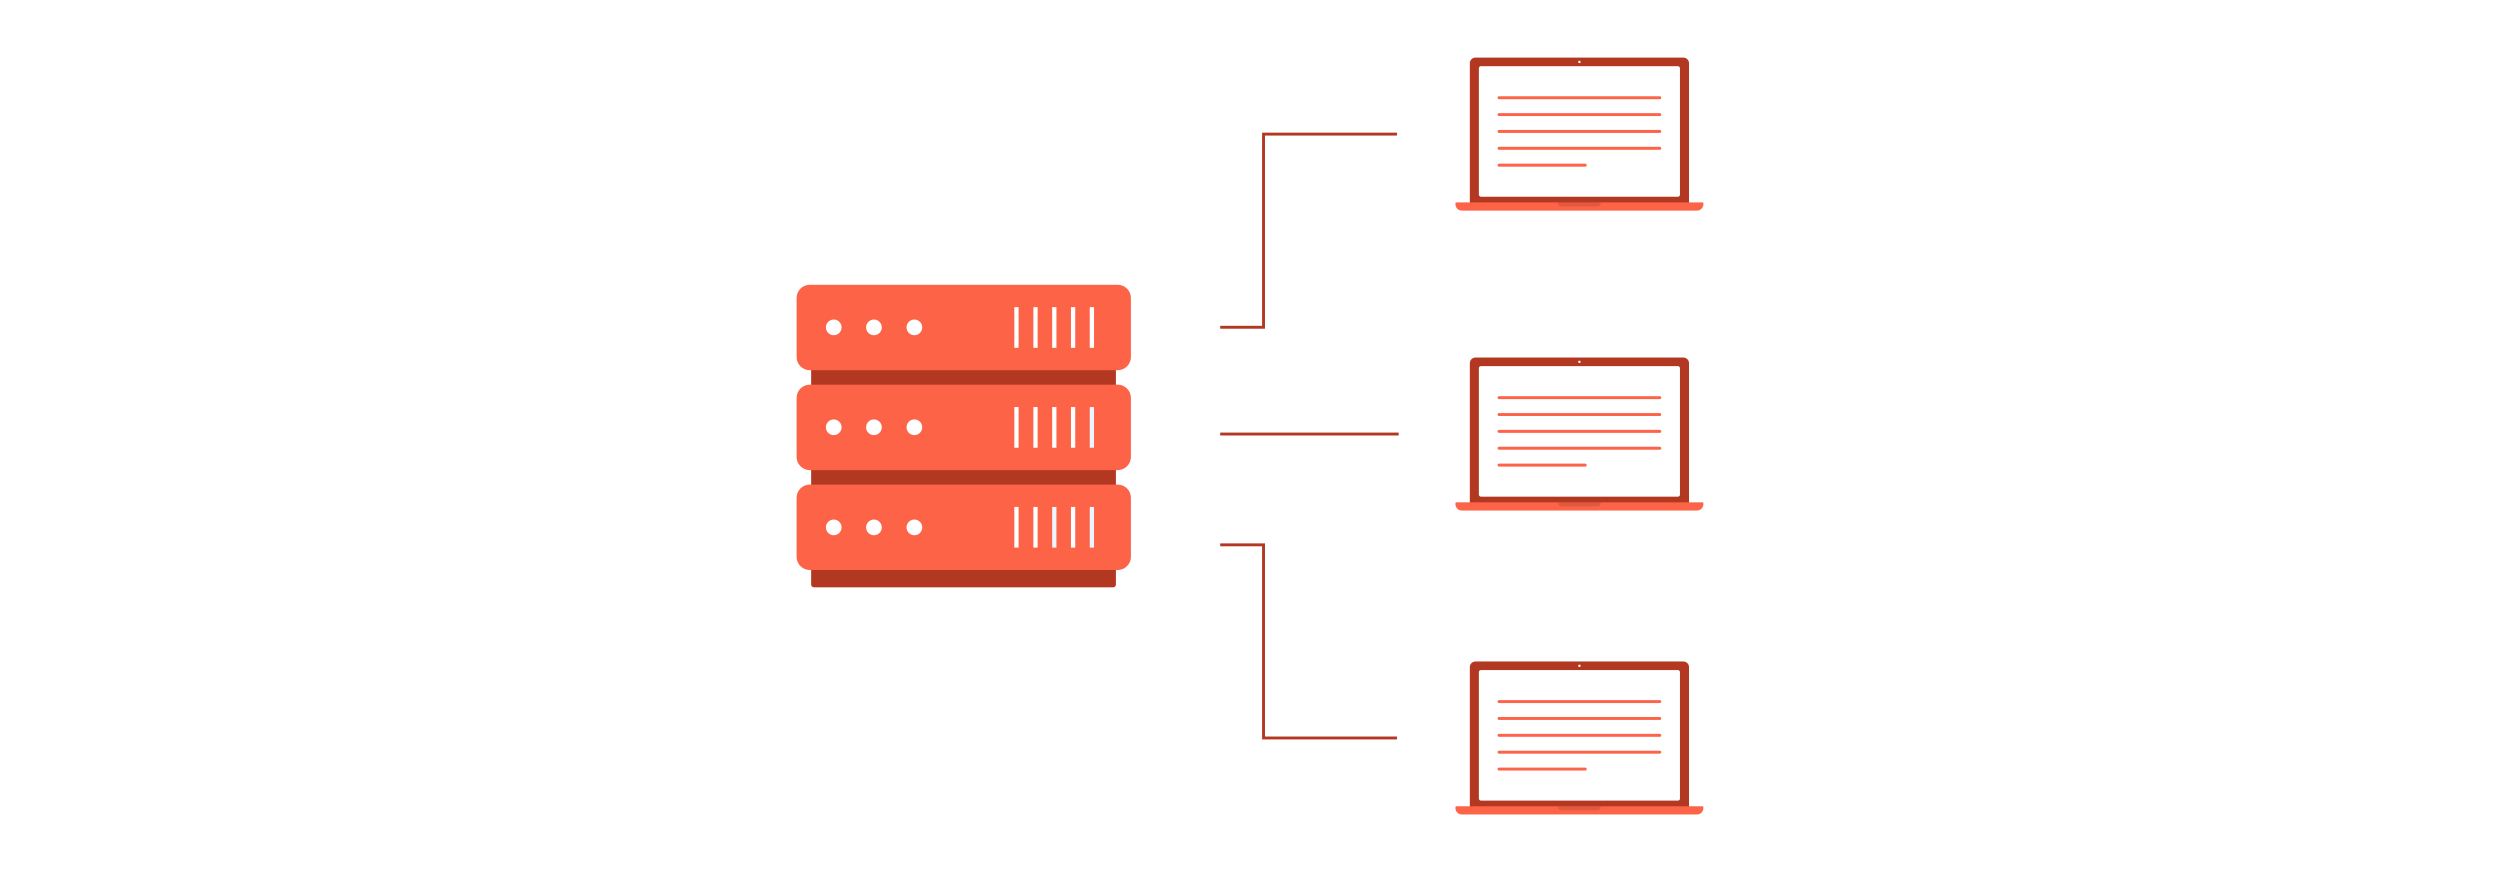 <?xml version="1.0" encoding="UTF-8"?><svg id="Layer_1" xmlns="http://www.w3.org/2000/svg" viewBox="0 0 860 300"><rect width="860" height="300" fill="#fff"/><g><g><path d="m383.876,110.871v90.203c0,.557-.408.959-.982.959h-102.886c-.574,0-.976-.401-.976-.959v-90.203c0-.552.402-.953.976-.953h102.886c.574,0,.982.401.982.953Z" fill="#b33822"/><g><path d="m278.536,97.968h105.994c2.455,0,4.502,2.046,4.502,4.502v20.38c0,2.455-2.046,4.502-4.502,4.502h-105.994c-2.455,0-4.502-2.046-4.502-4.502v-20.38c0-2.455,2.046-4.502,4.502-4.502Z" fill="#fc6347"/><circle cx="286.803" cy="112.618" r="2.701" fill="#fff"/><circle cx="300.635" cy="112.618" r="2.701" fill="#fff"/><circle cx="314.549" cy="112.618" r="2.701" fill="#fff"/><rect x="355.474" y="105.661" width="1.473" height="13.996" fill="#fff"/><rect x="348.926" y="105.661" width="1.473" height="13.996" fill="#fff"/><rect x="361.94" y="105.661" width="1.473" height="13.996" fill="#fff"/><rect x="368.406" y="105.661" width="1.473" height="13.996" fill="#fff"/><rect x="374.872" y="105.661" width="1.473" height="13.996" fill="#fff"/></g><g><path d="m389.031,136.831v20.385c0,.043,0,.091-.005.134v.005c-.07,2.387-2.092,4.361-4.501,4.361h-105.993c-2.457,0-4.501-2.049-4.501-4.501v-20.385c0-2.457,2.044-4.501,4.501-4.501h105.993c2.457,0,4.506,2.044,4.506,4.501Z" fill="#fc6347"/><circle cx="286.803" cy="146.982" r="2.701" fill="#fff"/><circle cx="300.635" cy="146.982" r="2.701" fill="#fff"/><circle cx="314.549" cy="146.982" r="2.701" fill="#fff"/><rect x="355.474" y="140.024" width="1.473" height="13.996" fill="#fff"/><rect x="348.926" y="140.024" width="1.473" height="13.996" fill="#fff"/><rect x="361.94" y="140.024" width="1.473" height="13.996" fill="#fff"/><rect x="368.406" y="140.024" width="1.473" height="13.996" fill="#fff"/><rect x="374.872" y="140.024" width="1.473" height="13.996" fill="#ebf5ff"/></g><g><path d="m389.031,171.191v20.38c0,.418-.059.826-.172,1.212-.536,1.883-2.296,3.294-4.335,3.294h-105.993c-2.457,0-4.501-2.049-4.501-4.506v-20.38c0-2.451,2.044-4.495,4.501-4.495h105.993c2.457,0,4.506,2.044,4.506,4.495Z" fill="#fc6347"/><circle cx="286.803" cy="181.424" r="2.701" fill="#fff"/><circle cx="300.635" cy="181.424" r="2.701" fill="#fff"/><circle cx="314.549" cy="181.424" r="2.701" fill="#fff"/><rect x="355.474" y="174.385" width="1.473" height="13.996" fill="#fff"/><rect x="348.926" y="174.385" width="1.473" height="13.996" fill="#fff"/><rect x="361.94" y="174.385" width="1.473" height="13.996" fill="#ebf5ff"/><rect x="368.406" y="174.385" width="1.473" height="13.996" fill="#fff"/><rect x="374.872" y="174.385" width="1.473" height="13.996" fill="#ebf5ff"/></g></g><g id="laptop"><g><path d="m507.557,19.815h71.525c1.07,0,1.939.869,1.939,1.939v48.177h-75.403V21.754c0-1.07.869-1.939,1.939-1.939Z" fill="#b33822"/><rect x="508.731" y="22.769" width="69.177" height="44.9" rx=".692" ry=".692" fill="#fff"/><g><rect x="515.16" y="33.106" width="56.32" height="1.023" rx=".484" ry=".484" fill="#fc6347"/><rect x="515.16" y="38.907" width="56.32" height="1.023" rx=".484" ry=".484" fill="#fc6347"/><rect x="515.16" y="44.708" width="56.32" height="1.023" rx=".484" ry=".484" fill="#fc6347"/><rect x="515.16" y="50.509" width="56.32" height="1.023" rx=".484" ry=".484" fill="#fc6347"/><rect x="515.16" y="56.31" width="30.658" height="1.023" rx=".484" ry=".484" fill="#fc6347"/></g></g><path d="m500.949,69.627h84.743c.153,0,.277.124.277.277v.331c0,1.223-.993,2.216-2.216,2.216h-80.865c-1.223,0-2.216-.993-2.216-2.216v-.331c0-.153.124-.277.277-.277Z" fill="#fc6347"/><path d="m536.006,69.971c0,.587.48,1.068,1.068,1.068h12.492c.587,0,1.068-.48,1.068-1.068,0-.12-.021-.236-.059-.344h-14.51c-.037.108-.059.224-.059.344Z" opacity=".1"/><path d="m543.736,21.299c0,.229-.186.415-.415.415s-.415-.186-.415-.415.186-.415.415-.415.415.186.415.415Z" fill="#fff"/></g><g id="laptop-2"><g><path d="m507.557,122.993h71.525c1.07,0,1.939.869,1.939,1.939v48.177h-75.403v-48.177c0-1.07.869-1.939,1.939-1.939Z" fill="#b33822"/><rect x="508.731" y="125.947" width="69.177" height="44.9" rx=".692" ry=".692" fill="#fff"/><g><rect x="515.16" y="136.283" width="56.32" height="1.023" rx=".484" ry=".484" fill="#fc6347"/><rect x="515.16" y="142.084" width="56.32" height="1.023" rx=".484" ry=".484" fill="#fc6347"/><rect x="515.16" y="147.885" width="56.32" height="1.023" rx=".484" ry=".484" fill="#fc6347"/><rect x="515.16" y="153.686" width="56.32" height="1.023" rx=".484" ry=".484" fill="#fc6347"/><rect x="515.16" y="159.487" width="30.658" height="1.023" rx=".484" ry=".484" fill="#fc6347"/></g></g><path d="m500.949,172.804h84.743c.153,0,.277.124.277.277v.331c0,1.223-.993,2.216-2.216,2.216h-80.865c-1.223,0-2.216-.993-2.216-2.216v-.331c0-.153.124-.277.277-.277Z" fill="#fc6347"/><path d="m536.006,173.149c0,.587.48,1.068,1.068,1.068h12.492c.587,0,1.068-.48,1.068-1.068,0-.12-.021-.236-.059-.344h-14.51c-.037.108-.059.224-.059.344Z" opacity=".1"/><path d="m543.736,124.477c0,.229-.186.415-.415.415s-.415-.186-.415-.415.186-.415.415-.415.415.186.415.415Z" fill="#fff"/></g><g id="laptop-3"><g><path d="m507.557,227.549h71.525c1.07,0,1.939.869,1.939,1.939v48.177h-75.403v-48.177c0-1.07.869-1.939,1.939-1.939Z" fill="#b33822"/><rect x="508.731" y="230.503" width="69.177" height="44.9" rx=".692" ry=".692" fill="#fff"/><g><rect x="515.16" y="240.84" width="56.32" height="1.023" rx=".484" ry=".484" fill="#fc6347"/><rect x="515.16" y="246.641" width="56.32" height="1.023" rx=".484" ry=".484" fill="#fc6347"/><rect x="515.16" y="252.442" width="56.32" height="1.023" rx=".484" ry=".484" fill="#fc6347"/><rect x="515.16" y="258.243" width="56.32" height="1.023" rx=".484" ry=".484" fill="#fc6347"/><rect x="515.16" y="264.044" width="30.658" height="1.023" rx=".484" ry=".484" fill="#fc6347"/></g></g><path d="m500.949,277.361h84.743c.153,0,.277.124.277.277v.331c0,1.223-.993,2.216-2.216,2.216h-80.865c-1.223,0-2.216-.993-2.216-2.216v-.331c0-.153.124-.277.277-.277Z" fill="#fc6347"/><path d="m536.006,277.705c0,.587.48,1.068,1.068,1.068h12.492c.587,0,1.068-.48,1.068-1.068,0-.12-.021-.236-.059-.344h-14.51c-.037.108-.059.224-.059.344Z" opacity=".1"/><path d="m543.736,229.033c0,.229-.186.415-.415.415s-.415-.186-.415-.415.186-.415.415-.415.415.186.415.415Z" fill="#fff"/></g><polyline points="419.749 187.423 434.656 187.423 434.656 253.867 480.554 253.867" fill="none" stroke="#b33822" stroke-miterlimit="10"/><polyline points="419.749 112.577 434.656 112.577 434.656 46.133 480.554 46.133" fill="none" stroke="#b33822" stroke-miterlimit="10"/><line x1="419.749" y1="149.31" x2="481.141" y2="149.31" fill="none" stroke="#b33822" stroke-miterlimit="10"/></g></svg>